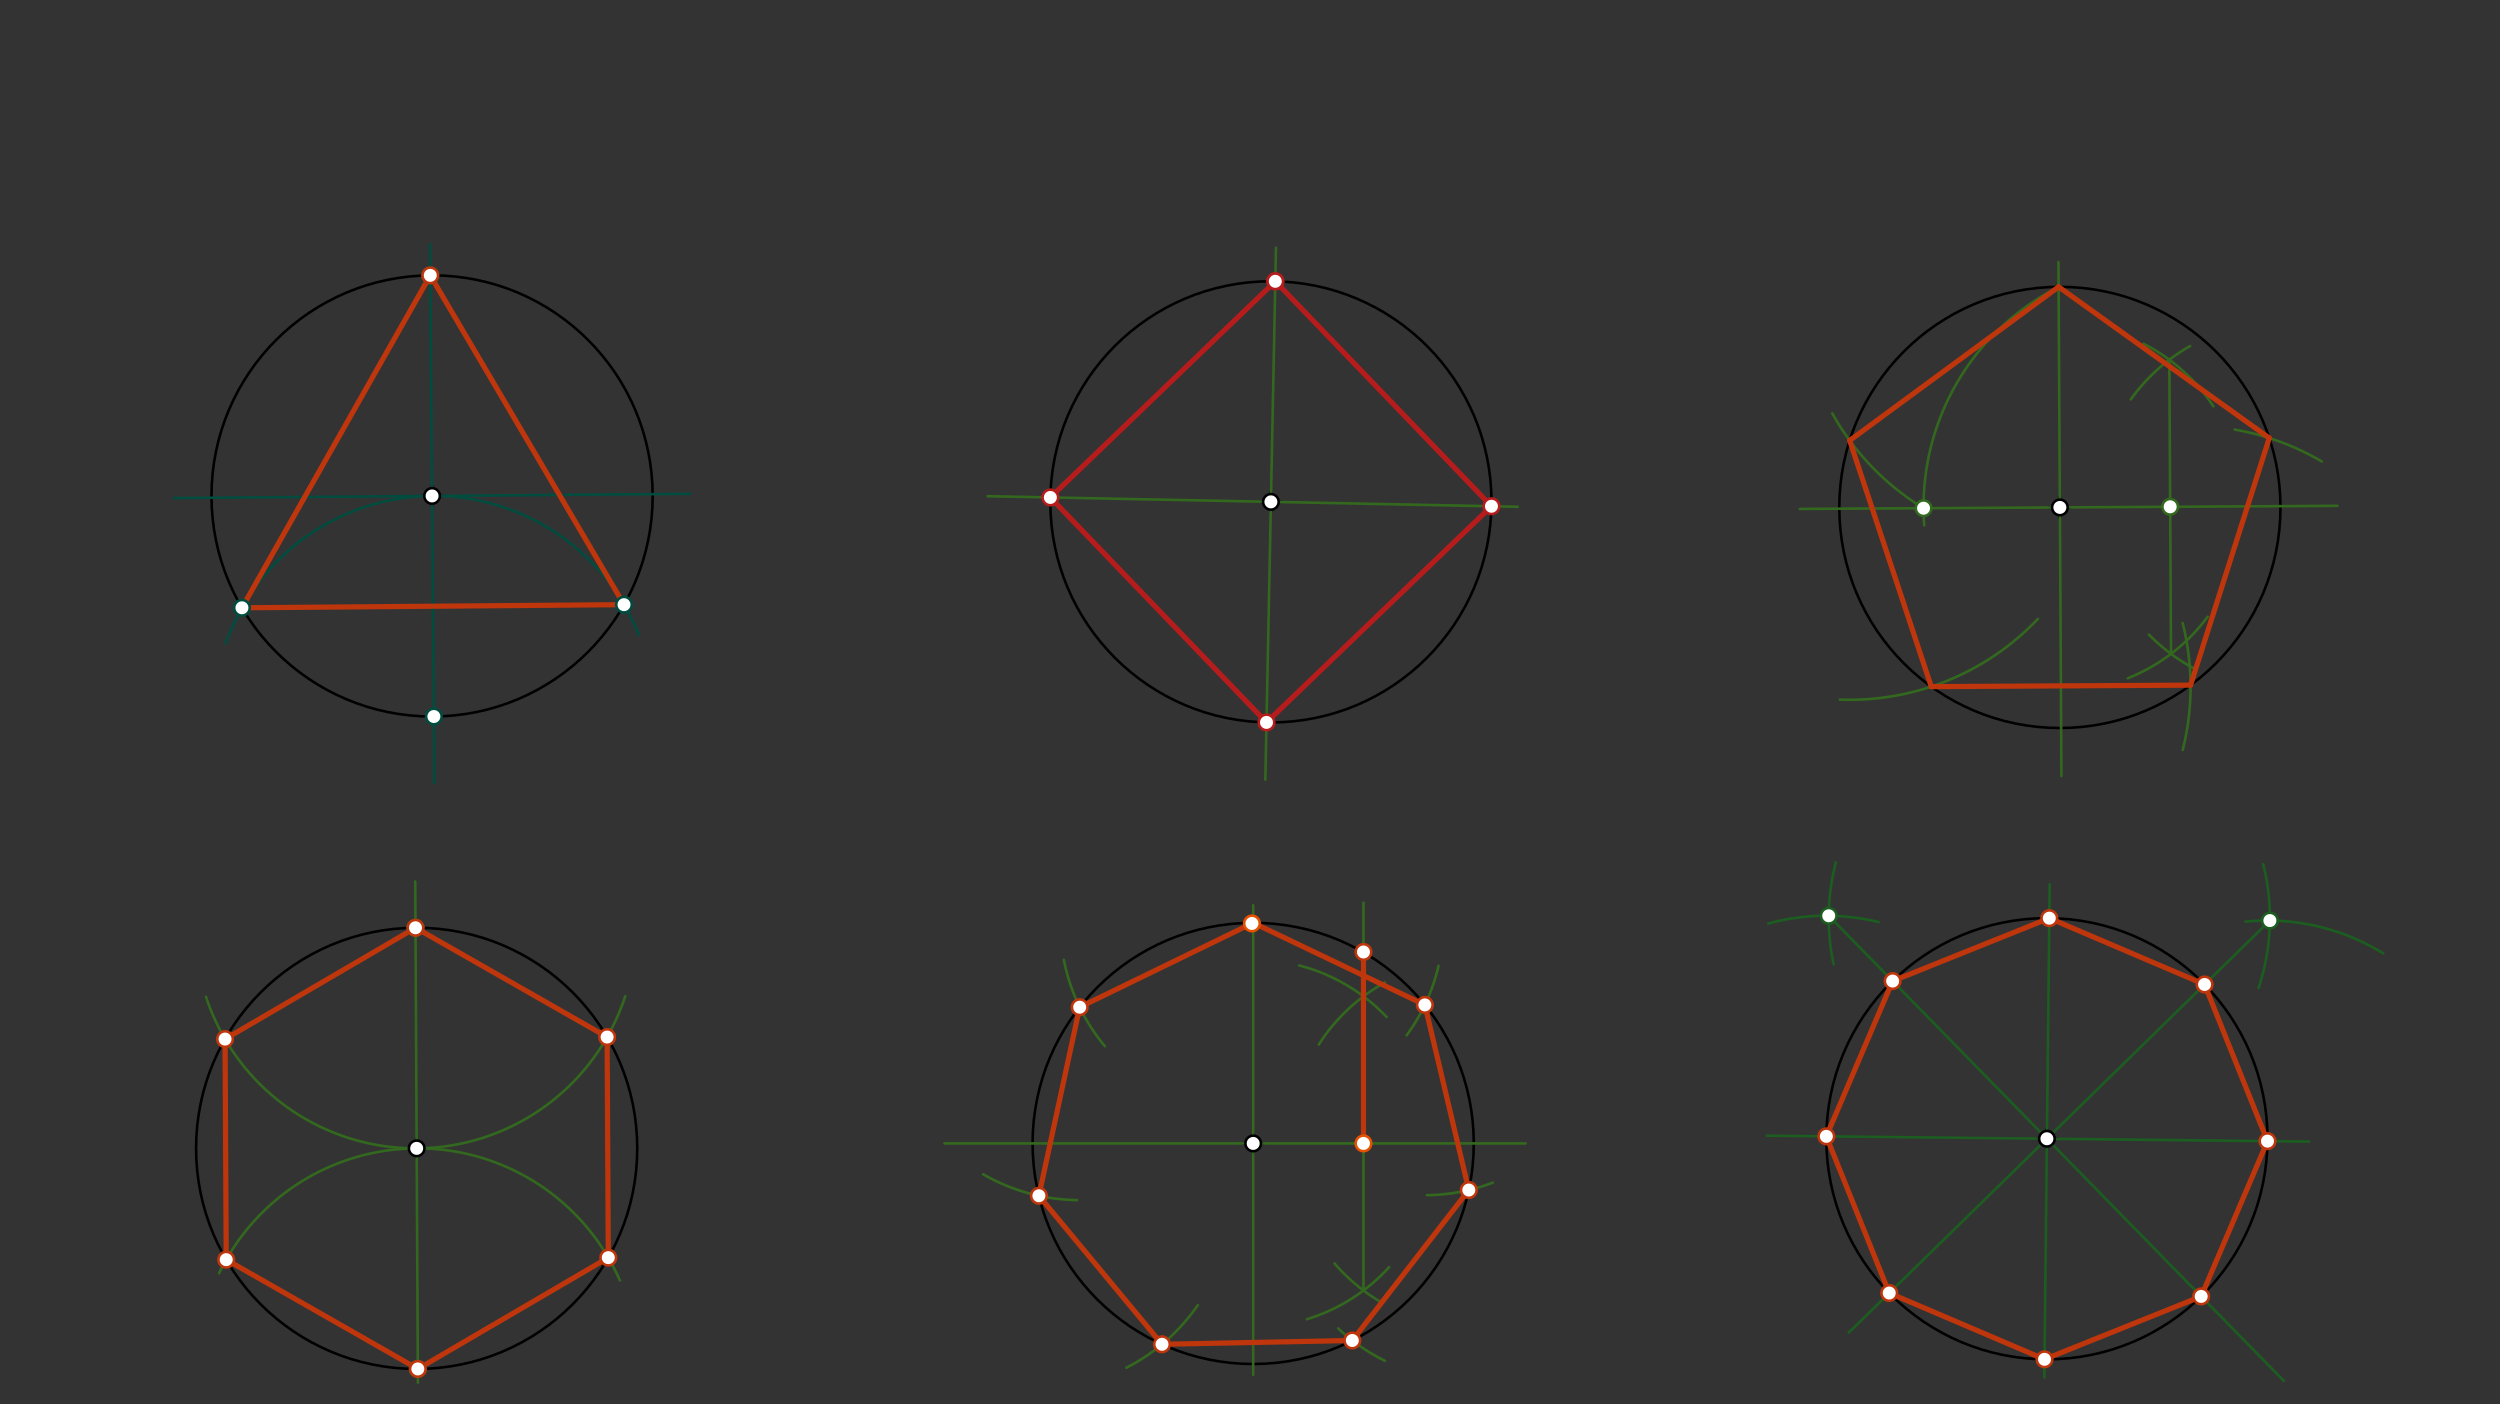 <svg xmlns="http://www.w3.org/2000/svg" class="svg--816" height="100%" preserveAspectRatio="xMidYMid meet" viewBox="0 0 963.78 541.417" width="100%"><rect x="0" y="0" width="963.78" height="541.417" fill="#333333" stroke="none"/><defs><marker id="marker-arrow" markerHeight="16" markerUnits="userSpaceOnUse" markerWidth="24" orient="auto-start-reverse" refX="24" refY="4" viewBox="0 0 24 8"><path d="M 0 0 L 24 4 L 0 8 z" stroke="inherit"></path></marker></defs><g class="aux-layer--949"></g><g class="main-layer--75a"><g class="element--733"><g class="center--a87"><line x1="162.572" y1="191.19" x2="170.572" y2="191.19" stroke="#000000" stroke-width="1" stroke-linecap="round"></line><line x1="166.572" y1="187.19" x2="166.572" y2="195.19" stroke="#000000" stroke-width="1" stroke-linecap="round"></line><circle class="hit--87b" cx="166.572" cy="191.19" r="4" stroke="none" fill="transparent"></circle></g><circle cx="166.572" cy="191.19" fill="none" r="85.039" stroke="#000000" stroke-dasharray="none" stroke-width="1"></circle></g><g class="element--733"><g class="center--a87"><line x1="156.63" y1="442.706" x2="164.63" y2="442.706" stroke="#000000" stroke-width="1" stroke-linecap="round"></line><line x1="160.63" y1="438.706" x2="160.63" y2="446.706" stroke="#000000" stroke-width="1" stroke-linecap="round"></line><circle class="hit--87b" cx="160.63" cy="442.706" r="4" stroke="none" fill="transparent"></circle></g><circle cx="160.63" cy="442.706" fill="none" r="85.039" stroke="#000000" stroke-dasharray="none" stroke-width="1"></circle></g><g class="element--733"><g class="center--a87"><line x1="485.948" y1="193.473" x2="493.948" y2="193.473" stroke="#000000" stroke-width="1" stroke-linecap="round"></line><line x1="489.948" y1="189.473" x2="489.948" y2="197.473" stroke="#000000" stroke-width="1" stroke-linecap="round"></line><circle class="hit--87b" cx="489.948" cy="193.473" r="4" stroke="none" fill="transparent"></circle></g><circle cx="489.948" cy="193.473" fill="none" r="85.039" stroke="#000000" stroke-dasharray="none" stroke-width="1"></circle></g><g class="element--733"><g class="center--a87"><line x1="790.108" y1="195.62" x2="798.108" y2="195.62" stroke="#000000" stroke-width="1" stroke-linecap="round"></line><line x1="794.108" y1="191.62" x2="794.108" y2="199.62" stroke="#000000" stroke-width="1" stroke-linecap="round"></line><circle class="hit--87b" cx="794.108" cy="195.62" r="4" stroke="none" fill="transparent"></circle></g><circle cx="794.108" cy="195.62" fill="none" r="907.087" stroke="#000000" stroke-dasharray="none" stroke-width="1"></circle></g><g class="element--733"><g class="center--a87"><line x1="790.108" y1="195.62" x2="798.108" y2="195.62" stroke="#000000" stroke-width="1" stroke-linecap="round"></line><line x1="794.108" y1="191.62" x2="794.108" y2="199.62" stroke="#000000" stroke-width="1" stroke-linecap="round"></line><circle class="hit--87b" cx="794.108" cy="195.62" r="4" stroke="none" fill="transparent"></circle></g><circle cx="794.108" cy="195.62" fill="none" r="85.039" stroke="#000000" stroke-dasharray="none" stroke-width="1"></circle></g><g class="element--733"><g class="center--a87"><line x1="479.117" y1="440.804" x2="487.117" y2="440.804" stroke="#000000" stroke-width="1" stroke-linecap="round"></line><line x1="483.117" y1="436.804" x2="483.117" y2="444.804" stroke="#000000" stroke-width="1" stroke-linecap="round"></line><circle class="hit--87b" cx="483.117" cy="440.804" r="4" stroke="none" fill="transparent"></circle></g><circle cx="483.117" cy="440.804" fill="none" r="85.039" stroke="#000000" stroke-dasharray="none" stroke-width="1"></circle></g><g class="element--733"><g class="center--a87"><line x1="785.108" y1="439" x2="793.108" y2="439" stroke="#000000" stroke-width="1" stroke-linecap="round"></line><line x1="789.108" y1="435" x2="789.108" y2="443" stroke="#000000" stroke-width="1" stroke-linecap="round"></line><circle class="hit--87b" cx="789.108" cy="439" r="4" stroke="none" fill="transparent"></circle></g><circle cx="789.108" cy="439" fill="none" r="85.039" stroke="#000000" stroke-dasharray="none" stroke-width="1"></circle></g><g class="element--733"><line stroke="#004D40" stroke-dasharray="none" stroke-linecap="round" stroke-width="1" x1="67.108" x2="266.108" y1="192.004" y2="190.375"></line></g><g class="element--733"><line stroke="#004D40" stroke-dasharray="none" stroke-linecap="round" stroke-width="1" x1="165.778" x2="167.478" y1="94.238" y2="301.855"></line></g><g class="element--733"><path d="M 166.572 191.19 A 85.039 85.039 0 0 0 87.032 248.051" fill="none" stroke="#004D40" stroke-dasharray="none" stroke-linecap="round" stroke-width="1"></path></g><g class="element--733"><path d="M 166.572 191.19 A 85.039 85.039 0 0 1 246.254 244.716" fill="none" stroke="#004D40" stroke-dasharray="none" stroke-linecap="round" stroke-width="1"></path></g><g class="element--733"><line stroke="#BF360C" stroke-dasharray="none" stroke-linecap="round" stroke-width="2" x1="165.876" x2="93.276" y1="106.154" y2="234.311"></line></g><g class="element--733"><line stroke="#BF360C" stroke-dasharray="none" stroke-linecap="round" stroke-width="2" x1="93.276" x2="240.564" y1="234.311" y2="233.105"></line></g><g class="element--733"><line stroke="#BF360C" stroke-dasharray="none" stroke-linecap="round" stroke-width="2" x1="240.564" x2="165.876" y1="233.105" y2="106.154"></line></g><g class="element--733"><line stroke="#33691E" stroke-dasharray="none" stroke-linecap="round" stroke-width="1" x1="380.75" x2="585.108" y1="191.29" y2="195.375"></line></g><g class="element--733"><line stroke="#33691E" stroke-dasharray="none" stroke-linecap="round" stroke-width="1" x1="491.906" x2="487.807" y1="95.531" y2="300.569"></line></g><g class="element--733"><line stroke="#B71C1C" stroke-dasharray="none" stroke-linecap="round" stroke-width="2" x1="491.648" x2="404.926" y1="108.45" y2="191.773"></line></g><g class="element--733"><line stroke="#B71C1C" stroke-dasharray="none" stroke-linecap="round" stroke-width="2" x1="404.926" x2="488.249" y1="191.773" y2="278.495"></line></g><g class="element--733"><line stroke="#B71C1C" stroke-dasharray="none" stroke-linecap="round" stroke-width="2" x1="488.249" x2="574.971" y1="278.495" y2="195.172"></line></g><g class="element--733"><line stroke="#B71C1C" stroke-dasharray="none" stroke-linecap="round" stroke-width="2" x1="574.971" x2="491.648" y1="195.172" y2="108.45"></line></g><g class="element--733"><line stroke="#33691E" stroke-dasharray="none" stroke-linecap="round" stroke-width="1" x1="693.837" x2="901.108" y1="196.195" y2="195.006"></line></g><g class="element--733"><line stroke="#33691E" stroke-dasharray="none" stroke-linecap="round" stroke-width="1" x1="793.565" x2="794.702" y1="101.066" y2="299.192"></line></g><g class="element--733"><path d="M 826.358 132.517 A 70.866 70.866 0 0 1 853.278 156.621" fill="none" stroke="#33691E" stroke-dasharray="none" stroke-linecap="round" stroke-width="1"></path></g><g class="element--733"><path d="M 851.099 237.738 A 70.866 70.866 0 0 1 820.293 261.471" fill="none" stroke="#33691E" stroke-dasharray="none" stroke-linecap="round" stroke-width="1"></path></g><g class="element--733"><path d="M 844.334 133.406 A 70.866 70.866 0 0 0 821.457 153.974" fill="none" stroke="#33691E" stroke-dasharray="none" stroke-linecap="round" stroke-width="1"></path></g><g class="element--733"><path d="M 828.45 244.649 A 70.866 70.866 0 0 0 846.097 257.82" fill="none" stroke="#33691E" stroke-dasharray="none" stroke-linecap="round" stroke-width="1"></path></g><g class="element--733"><line stroke="#33691E" stroke-dasharray="none" stroke-linecap="round" stroke-width="1" x1="836.302" x2="836.952" y1="138.684" y2="252.068"></line></g><g class="element--733"><path d="M 793.62 110.582 A 95.077 95.077 0 0 0 741.817 202.501" fill="none" stroke="#33691E" stroke-dasharray="none" stroke-linecap="round" stroke-width="1"></path></g><g class="element--733"><path d="M 741.552 195.921 A 99.97 99.97 0 0 1 706.371 159.384" fill="none" stroke="#33691E" stroke-dasharray="none" stroke-linecap="round" stroke-width="1"></path></g><g class="element--733"><path d="M 785.628 238.588 A 99.97 99.97 0 0 1 709.272 269.703" fill="none" stroke="#33691E" stroke-dasharray="none" stroke-linecap="round" stroke-width="1"></path></g><g class="element--733"><path d="M 841.435 240.184 A 99.97 99.97 0 0 1 841.473 289.071" fill="none" stroke="#33691E" stroke-dasharray="none" stroke-linecap="round" stroke-width="1"></path></g><g class="element--733"><path d="M 861.485 165.616 A 99.97 99.97 0 0 1 895.065 177.899" fill="none" stroke="#33691E" stroke-dasharray="none" stroke-linecap="round" stroke-width="1"></path></g><g class="element--733"><line stroke="#BF360C" stroke-dasharray="none" stroke-linecap="round" stroke-width="2" x1="793.62" x2="713.081" y1="110.582" y2="169.806"></line></g><g class="element--733"><line stroke="#BF360C" stroke-dasharray="none" stroke-linecap="round" stroke-width="2" x1="713.081" x2="744.519" y1="169.806" y2="264.704"></line></g><g class="element--733"><line stroke="#BF360C" stroke-dasharray="none" stroke-linecap="round" stroke-width="2" x1="744.519" x2="844.487" y1="264.704" y2="264.13"></line></g><g class="element--733"><line stroke="#BF360C" stroke-dasharray="none" stroke-linecap="round" stroke-width="2" x1="844.487" x2="874.833" y1="264.13" y2="168.877"></line></g><g class="element--733"><line stroke="#BF360C" stroke-dasharray="none" stroke-linecap="round" stroke-width="2" x1="874.833" x2="793.62" y1="168.877" y2="110.582"></line></g><g class="element--733"><line stroke="#33691E" stroke-dasharray="none" stroke-linecap="round" stroke-width="1" x1="160.086" x2="161.108" y1="339.859" y2="533.006"></line></g><g class="element--733"><path d="M 84.464 490.846 A 85.038 85.038 0 0 1 238.974 493.626" fill="none" stroke="#33691E" stroke-dasharray="none" stroke-linecap="round" stroke-width="1"></path></g><g class="element--733"><path d="M 79.415 384.29 A 85.041 85.041 0 0 0 241.017 384.076" fill="none" stroke="#33691E" stroke-dasharray="none" stroke-linecap="round" stroke-width="1"></path></g><g class="element--733"><line stroke="#BF360C" stroke-dasharray="none" stroke-linecap="round" stroke-width="2" x1="160.181" x2="86.76" y1="357.667" y2="400.577"></line></g><g class="element--733"><line stroke="#BF360C" stroke-dasharray="none" stroke-linecap="round" stroke-width="2" x1="86.76" x2="87.211" y1="400.577" y2="485.615"></line></g><g class="element--733"><line stroke="#BF360C" stroke-dasharray="none" stroke-linecap="round" stroke-width="2" x1="87.211" x2="161.08" y1="485.615" y2="527.744"></line></g><g class="element--733"><line stroke="#BF360C" stroke-dasharray="none" stroke-linecap="round" stroke-width="2" x1="161.08" x2="234.5" y1="527.744" y2="484.836"></line></g><g class="element--733"><line stroke="#BF360C" stroke-dasharray="none" stroke-linecap="round" stroke-width="2" x1="234.5" x2="234.051" y1="484.836" y2="399.798"></line></g><g class="element--733"><line stroke="#BF360C" stroke-dasharray="none" stroke-linecap="round" stroke-width="2" x1="234.051" x2="160.181" y1="399.798" y2="357.667"></line></g><g class="element--733"><line stroke="#33691E" stroke-dasharray="none" stroke-linecap="round" stroke-width="1" x1="364.108" x2="588.108" y1="440.804" y2="440.804"></line></g><g class="element--733"><line stroke="#33691E" stroke-dasharray="none" stroke-linecap="round" stroke-width="1" x1="483.117" x2="483.117" y1="349.006" y2="530.006"></line></g><g class="element--733"><path d="M 500.835 372.189 A 70.866 70.866 0 0 1 534.552 392.055" fill="none" stroke="#33691E" stroke-dasharray="none" stroke-linecap="round" stroke-width="1"></path></g><g class="element--733"><path d="M 535.54 488.489 A 70.866 70.866 0 0 1 503.836 508.574" fill="none" stroke="#33691E" stroke-dasharray="none" stroke-linecap="round" stroke-width="1"></path></g><g class="element--733"><path d="M 533.878 378.78 A 70.866 70.866 0 0 0 508.422 402.675" fill="none" stroke="#33691E" stroke-dasharray="none" stroke-linecap="round" stroke-width="1"></path></g><g class="element--733"><path d="M 514.492 487.087 A 70.866 70.866 0 0 0 532.319 501.941" fill="none" stroke="#33691E" stroke-dasharray="none" stroke-linecap="round" stroke-width="1"></path></g><g class="element--733"><line stroke="#33691E" stroke-dasharray="none" stroke-linecap="round" stroke-width="1" x1="525.637" x2="525.637" y1="384.111" y2="497.497"></line></g><g class="element--733"><line stroke="#33691E" stroke-dasharray="none" stroke-linecap="round" stroke-width="1" x1="525.637" x2="525.637" y1="440.804" y2="348.006"></line></g><g class="element--733"><line stroke="#BF360C" stroke-dasharray="none" stroke-linecap="round" stroke-width="2" x1="525.637" x2="525.637" y1="367.006" y2="440.804"></line></g><g class="element--733"><path d="M 410.119 370.003 A 74.373 74.373 0 0 0 425.93 403.315" fill="none" stroke="#33691E" stroke-dasharray="none" stroke-linecap="round" stroke-width="1"></path></g><g class="element--733"><path d="M 415.233 462.654 A 74.373 74.373 0 0 1 379.013 452.678" fill="none" stroke="#33691E" stroke-dasharray="none" stroke-linecap="round" stroke-width="1"></path></g><g class="element--733"><path d="M 461.768 503.149 A 74.373 74.373 0 0 1 434.212 527.276" fill="none" stroke="#33691E" stroke-dasharray="none" stroke-linecap="round" stroke-width="1"></path></g><g class="element--733"><path d="M 554.572 372.343 A 73.352 73.352 0 0 1 542.286 399.119" fill="none" stroke="#33691E" stroke-dasharray="none" stroke-linecap="round" stroke-width="1"></path></g><g class="element--733"><path d="M 575.46 455.928 A 73.352 73.352 0 0 1 550.116 460.749" fill="none" stroke="#33691E" stroke-dasharray="none" stroke-linecap="round" stroke-width="1"></path></g><g class="element--733"><path d="M 533.854 524.587 A 73.352 73.352 0 0 1 515.92 512.144" fill="none" stroke="#33691E" stroke-dasharray="none" stroke-linecap="round" stroke-width="1"></path></g><g class="element--733"><line stroke="#BF360C" stroke-dasharray="none" stroke-linecap="round" stroke-width="2" x1="483.117" x2="416.232" y1="355.765" y2="388.287"></line></g><g class="element--733"><line stroke="#BF360C" stroke-dasharray="none" stroke-linecap="round" stroke-width="2" x1="400.506" x2="416.232" y1="460.979" y2="388.287"></line></g><g class="element--733"><line stroke="#BF360C" stroke-dasharray="none" stroke-linecap="round" stroke-width="2" x1="400.506" x2="447.968" y1="460.979" y2="518.239"></line></g><g class="element--733"><line stroke="#BF360C" stroke-dasharray="none" stroke-linecap="round" stroke-width="2" x1="447.968" x2="521.334" y1="518.239" y2="516.773"></line></g><g class="element--733"><line stroke="#BF360C" stroke-dasharray="none" stroke-linecap="round" stroke-width="2" x1="521.334" x2="566.237" y1="516.773" y2="458.77"></line></g><g class="element--733"><line stroke="#BF360C" stroke-dasharray="none" stroke-linecap="round" stroke-width="2" x1="566.237" x2="549.297" y1="458.77" y2="387.401"></line></g><g class="element--733"><line stroke="#BF360C" stroke-dasharray="none" stroke-linecap="round" stroke-width="2" x1="549.297" x2="483.117" y1="387.401" y2="355.765"></line></g><g class="element--733"><line stroke="#1B5E20" stroke-dasharray="none" stroke-linecap="round" stroke-width="1" x1="790.174" x2="788.108" y1="340.884" y2="531.006"></line></g><g class="element--733"><line stroke="#1B5E20" stroke-dasharray="none" stroke-linecap="round" stroke-width="1" x1="681.164" x2="890.183" y1="437.827" y2="440.099"></line></g><g class="element--733"><path d="M 918.778 367.541 A 85.039 85.039 0 0 0 865.74 355.301" fill="none" stroke="#1B5E20" stroke-dasharray="none" stroke-linecap="round" stroke-width="1"></path></g><g class="element--733"><path d="M 872.483 333.143 A 85.039 85.039 0 0 1 870.704 380.869" fill="none" stroke="#1B5E20" stroke-dasharray="none" stroke-linecap="round" stroke-width="1"></path></g><g class="element--733"><line stroke="#1B5E20" stroke-dasharray="none" stroke-linecap="round" stroke-width="1" x1="875.067" x2="712.689" y1="354.89" y2="513.775"></line></g><g class="element--733"><path d="M 707.763 332.439 A 85.039 85.039 0 0 0 706.878 371.77" fill="none" stroke="#1B5E20" stroke-dasharray="none" stroke-linecap="round" stroke-width="1"></path></g><g class="element--733"><path d="M 681.664 356.042 A 85.039 85.039 0 0 1 724.241 355.462" fill="none" stroke="#1B5E20" stroke-dasharray="none" stroke-linecap="round" stroke-width="1"></path></g><g class="element--733"><line stroke="#1B5E20" stroke-dasharray="none" stroke-linecap="round" stroke-width="1" x1="704.998" x2="880.493" y1="353.041" y2="532.393"></line></g><g class="element--733"><line stroke="#BF360C" stroke-dasharray="none" stroke-linecap="round" stroke-width="2" x1="790.032" x2="849.89" y1="353.966" y2="379.525"></line></g><g class="element--733"><line stroke="#BF360C" stroke-dasharray="none" stroke-linecap="round" stroke-width="2" x1="849.89" x2="874.142" y1="379.525" y2="439.924"></line></g><g class="element--733"><line stroke="#BF360C" stroke-dasharray="none" stroke-linecap="round" stroke-width="2" x1="874.142" x2="848.583" y1="439.924" y2="499.782"></line></g><g class="element--733"><line stroke="#BF360C" stroke-dasharray="none" stroke-linecap="round" stroke-width="2" x1="848.583" x2="788.184" y1="499.782" y2="524.034"></line></g><g class="element--733"><line stroke="#BF360C" stroke-dasharray="none" stroke-linecap="round" stroke-width="2" x1="788.184" x2="728.326" y1="524.034" y2="498.475"></line></g><g class="element--733"><line stroke="#BF360C" stroke-dasharray="none" stroke-linecap="round" stroke-width="2" x1="728.326" x2="704.074" y1="498.475" y2="438.076"></line></g><g class="element--733"><line stroke="#BF360C" stroke-dasharray="none" stroke-linecap="round" stroke-width="2" x1="704.074" x2="729.633" y1="438.076" y2="378.218"></line></g><g class="element--733"><line stroke="#BF360C" stroke-dasharray="none" stroke-linecap="round" stroke-width="2" x1="729.633" x2="790.032" y1="378.218" y2="353.966"></line></g><g class="element--733"><circle cx="166.572" cy="191.19" r="3" stroke="#000000" stroke-width="1" fill="#ffffff"></circle>}</g><g class="element--733"><circle cx="489.948" cy="193.473" r="3" stroke="#000000" stroke-width="1" fill="#ffffff"></circle>}</g><g class="element--733"><circle cx="794.108" cy="195.62" r="3" stroke="#000000" stroke-width="1" fill="#ffffff"></circle>}</g><g class="element--733"><circle cx="789.108" cy="439" r="3" stroke="#000000" stroke-width="1" fill="#ffffff"></circle>}</g><g class="element--733"><circle cx="483.117" cy="440.804" r="3" stroke="#000000" stroke-width="1" fill="#ffffff"></circle>}</g><g class="element--733"><circle cx="160.63" cy="442.706" r="3" stroke="#000000" stroke-width="1" fill="#ffffff"></circle>}</g><g class="element--733"><circle cx="167.268" cy="276.227" r="3" stroke="#004D40" stroke-width="1" fill="#ffffff"></circle>}</g><g class="element--733"><circle cx="165.876" cy="106.154" r="3" stroke="#004D40" stroke-width="1" fill="#ffffff"></circle>}</g><g class="element--733"><circle cx="93.276" cy="234.311" r="3" stroke="#004D40" stroke-width="1" fill="#ffffff"></circle>}</g><g class="element--733"><circle cx="240.564" cy="233.105" r="3" stroke="#004D40" stroke-width="1" fill="#ffffff"></circle>}</g><g class="element--733"><circle cx="165.876" cy="106.154" r="3" stroke="#BF360C" stroke-width="1" fill="#ffffff"></circle>}</g><g class="element--733"><circle cx="491.648" cy="108.45" r="3" stroke="#B71C1C" stroke-width="1" fill="#ffffff"></circle>}</g><g class="element--733"><circle cx="404.926" cy="191.773" r="3" stroke="#B71C1C" stroke-width="1" fill="#ffffff"></circle>}</g><g class="element--733"><circle cx="488.249" cy="278.495" r="3" stroke="#B71C1C" stroke-width="1" fill="#ffffff"></circle>}</g><g class="element--733"><circle cx="574.971" cy="195.172" r="3" stroke="#B71C1C" stroke-width="1" fill="#ffffff"></circle>}</g><g class="element--733"><circle cx="491.648" cy="108.45" r="3" stroke="#B71C1C" stroke-width="1" fill="#ffffff"></circle>}</g><g class="element--733"><circle cx="836.627" cy="195.376" r="3" stroke="#33691E" stroke-width="1" fill="#ffffff"></circle>}</g><g class="element--733"><circle cx="741.552" cy="195.921" r="3" stroke="#33691E" stroke-width="1" fill="#ffffff"></circle>}</g><g class="element--733"><circle cx="161.08" cy="527.744" r="3" stroke="#33691E" stroke-width="1" fill="#ffffff"></circle>}</g><g class="element--733"><circle cx="160.181" cy="357.667" r="3" stroke="#33691E" stroke-width="1" fill="#ffffff"></circle>}</g><g class="element--733"><circle cx="160.181" cy="357.667" r="3" stroke="#BF360C" stroke-width="1" fill="#ffffff"></circle>}</g><g class="element--733"><circle cx="86.76" cy="400.577" r="3" stroke="#BF360C" stroke-width="1" fill="#ffffff"></circle>}</g><g class="element--733"><circle cx="87.211" cy="485.615" r="3" stroke="#BF360C" stroke-width="1" fill="#ffffff"></circle>}</g><g class="element--733"><circle cx="161.08" cy="527.744" r="3" stroke="#BF360C" stroke-width="1" fill="#ffffff"></circle>}</g><g class="element--733"><circle cx="234.5" cy="484.836" r="3" stroke="#BF360C" stroke-width="1" fill="#ffffff"></circle>}</g><g class="element--733"><circle cx="234.051" cy="399.798" r="3" stroke="#BF360C" stroke-width="1" fill="#ffffff"></circle>}</g><g class="element--733"><circle cx="525.637" cy="440.804" r="3" stroke="#E65100" stroke-width="1" fill="#ffffff"></circle>}</g><g class="element--733"><circle cx="525.637" cy="367.006" r="3" stroke="#BF360C" stroke-width="1" fill="#ffffff"></circle>}</g><g class="element--733"><circle cx="482.637" cy="356.006" r="3" stroke="#E65100" stroke-width="1" fill="#ffffff"></circle>}</g><g class="element--733"><circle cx="416.232" cy="388.287" r="3" stroke="#BF360C" stroke-width="1" fill="#ffffff"></circle>}</g><g class="element--733"><circle cx="400.506" cy="460.979" r="3" stroke="#BF360C" stroke-width="1" fill="#ffffff"></circle>}</g><g class="element--733"><circle cx="447.968" cy="518.239" r="3" stroke="#BF360C" stroke-width="1" fill="#ffffff"></circle>}</g><g class="element--733"><circle cx="521.334" cy="516.773" r="3" stroke="#BF360C" stroke-width="1" fill="#ffffff"></circle>}</g><g class="element--733"><circle cx="566.237" cy="458.77" r="3" stroke="#BF360C" stroke-width="1" fill="#ffffff"></circle>}</g><g class="element--733"><circle cx="549.297" cy="387.401" r="3" stroke="#BF360C" stroke-width="1" fill="#ffffff"></circle>}</g><g class="element--733"><circle cx="875.067" cy="354.89" r="3" stroke="#1B5E20" stroke-width="1" fill="#ffffff"></circle>}</g><g class="element--733"><circle cx="704.998" cy="353.041" r="3" stroke="#1B5E20" stroke-width="1" fill="#ffffff"></circle>}</g><g class="element--733"><circle cx="790.032" cy="353.966" r="3" stroke="#BF360C" stroke-width="1" fill="#ffffff"></circle>}</g><g class="element--733"><circle cx="849.89" cy="379.525" r="3" stroke="#BF360C" stroke-width="1" fill="#ffffff"></circle>}</g><g class="element--733"><circle cx="874.142" cy="439.924" r="3" stroke="#BF360C" stroke-width="1" fill="#ffffff"></circle>}</g><g class="element--733"><circle cx="848.583" cy="499.782" r="3" stroke="#BF360C" stroke-width="1" fill="#ffffff"></circle>}</g><g class="element--733"><circle cx="788.184" cy="524.034" r="3" stroke="#BF360C" stroke-width="1" fill="#ffffff"></circle>}</g><g class="element--733"><circle cx="728.326" cy="498.475" r="3" stroke="#BF360C" stroke-width="1" fill="#ffffff"></circle>}</g><g class="element--733"><circle cx="704.074" cy="438.076" r="3" stroke="#BF360C" stroke-width="1" fill="#ffffff"></circle>}</g><g class="element--733"><circle cx="729.633" cy="378.218" r="3" stroke="#BF360C" stroke-width="1" fill="#ffffff"></circle>}</g></g><g class="snaps-layer--ac6"></g><g class="temp-layer--52d"></g></svg>